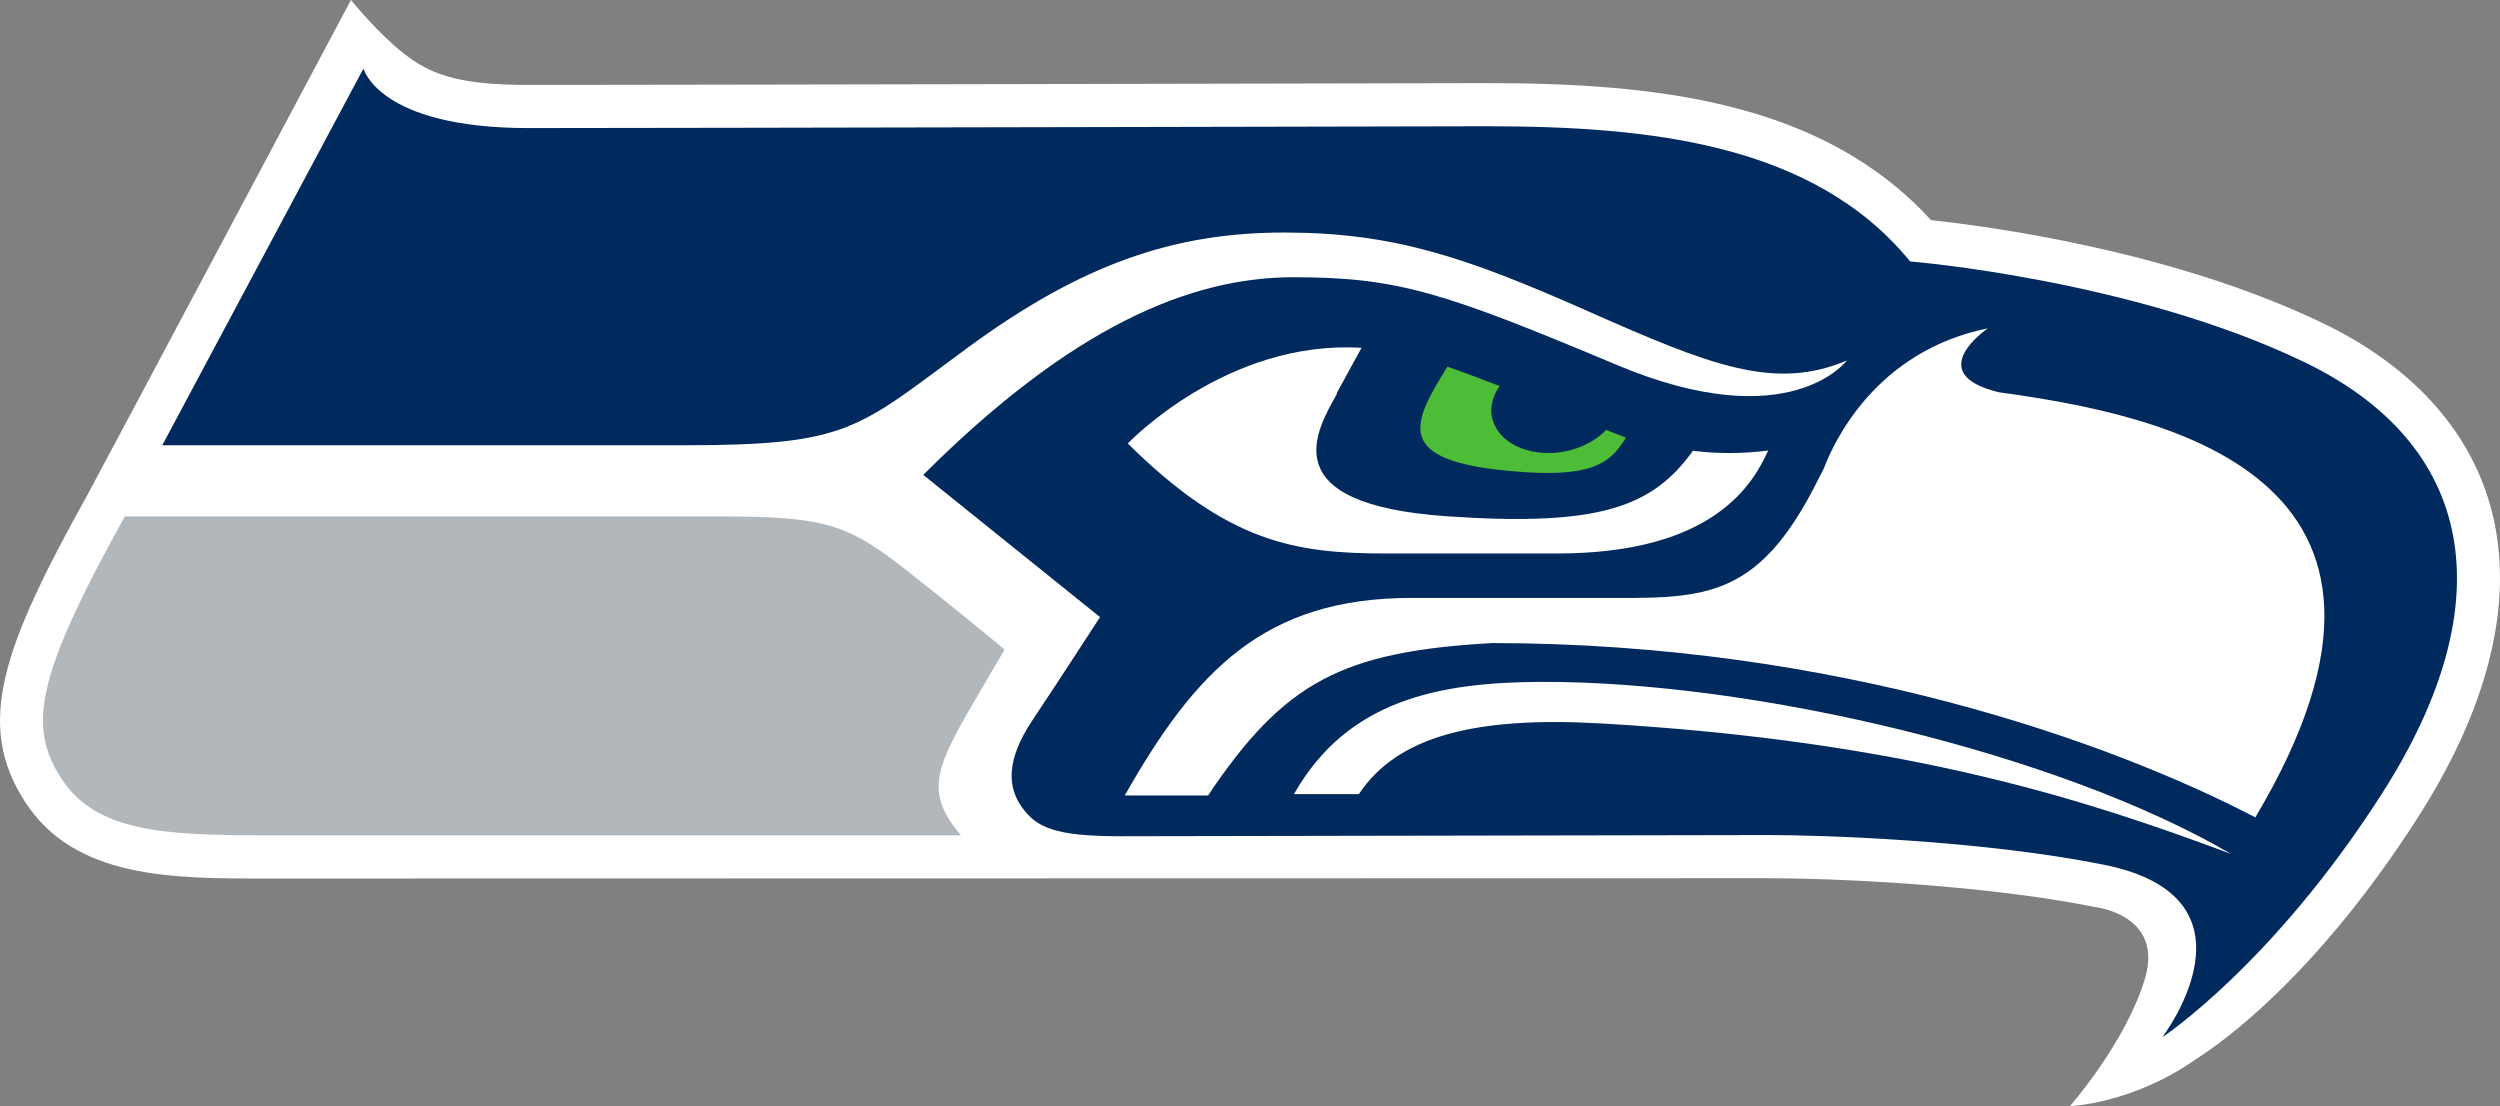 <?xml version="1.0" encoding="UTF-8" standalone="no"?>
<!-- Created with Inkscape (http://www.inkscape.org/) -->

<svg
   xmlns:dc="http://purl.org/dc/elements/1.1/"
   xmlns:cc="http://creativecommons.org/ns#"
   xmlns:rdf="http://www.w3.org/1999/02/22-rdf-syntax-ns#"
   xmlns:svg="http://www.w3.org/2000/svg"
   xmlns="http://www.w3.org/2000/svg"
   xmlns:sodipodi="http://sodipodi.sourceforge.net/DTD/sodipodi-0.dtd"
   xmlns:inkscape="http://www.inkscape.org/namespaces/inkscape"
   width="325.501"
   height="144.021"
   id="svg4591"
   version="1.1"
   inkscape:version="0.48.4 r9939"
   sodipodi:docname="Seattle_Seahawks_Vector_Logo.svg">
  <rect width="100%" height="100%" fill="#808080" stroke="none"/>
  <defs
     id="defs4593" />
  <sodipodi:namedview
     id="base"
     pagecolor="#ffffff"
     bordercolor="#666666"
     borderopacity="1.0"
     inkscape:pageopacity="0.0"
     inkscape:pageshadow="2"
     inkscape:zoom="2.8"
     inkscape:cx="158.45586"
     inkscape:cy="72.010415"
     inkscape:document-units="px"
     inkscape:current-layer="layer1"
     showgrid="false"
     showguides="true"
     inkscape:guide-bbox="true"
     fit-margin-top="0"
     fit-margin-left="0"
     fit-margin-right="0"
     fit-margin-bottom="0"
     inkscape:window-width="1180"
     inkscape:window-height="928"
     inkscape:window-x="700"
     inkscape:window-y="107"
     inkscape:window-maximized="0" />
  <g
     inkscape:label="Layer 1"
     inkscape:groupmode="layer"
     id="layer1"
     transform="translate(-212.25,-460.352)">
    <g
       id="g5932"
       transform="matrix(1.25,0,0,1.25,-93.75,-133.091)">
      <path
         id="path3582"
         style="fill:#ffffff;fill-opacity:1;fill-rule:nonzero;stroke:none"
         d="m 463.033,569.233 c -11.867,-2.374 -27.448,-3.003 -34.028,-3.003 l -156.593,0.033 c -9.742,0 -19.818,0 -24.988,-7.963 -5.244,-8.079 -2.394,-16.03 6.45,-31.938 0.659,-1.18 27.481,-51.607 27.481,-51.607 0,0 2.74,3.405 5.501,5.571 2.727,2.137 5.532,3.276 13.004,3.276 13.271,0 98.89,-0.186 99.764,-0.19 17.379,0 34.935,1.797 46.309,14.274 5.907,0.63 24.969,3.148 40.676,10.662 9.196,4.393 15.26,10.954 17.552,18.967 0.692,2.424 1.038,4.971 1.038,7.614 0,7.605 -2.85,16.03 -8.433,24.787 -11.797,18.503 -22.679,24.971 -23.167,25.319 -6.702,4.716 -13.195,4.938 -13.195,4.938 0,0 5.847,-6.65 7.82,-13.303 1.974,-6.648 -5.192,-7.435 -5.192,-7.435 z"
         inkscape:connector-curvature="0" />
      <path
         id="path3584"
         style="fill:#00295e;fill-opacity:1;fill-rule:nonzero;stroke:none"
         d="M 484.676,512.402 C 466.767,503.84 443.763,501.988 443.763,501.988 433.727,489.724 416.767,487.905 399.625,487.905 c 0,0 -86.334,0.19 -99.764,0.19 -15.632,0 -17.203,-6.201 -17.203,-6.201 l -20.955,39.239 c 0,0 37.296,0 54.42,0 17.126,0 17.985,-1.715 29.345,-10.07 12.066,-8.877 21.697,-12.087 33.098,-12.087 11.395,0 18.94,2.568 31.624,8.189 12.689,5.616 19.431,8.348 26.98,5.136 0,0 -5.942,8.027 -23.925,0.48 -17.981,-7.545 -22.794,-9.15 -33.718,-9.15 -10.773,0 -23.113,5.169 -38.561,20.587 l 18.412,14.814 c 0,0 -4.26,6.58 -7.064,10.782 -2.796,4.2 -2.535,7.007 -1.044,9.057 1.495,2.057 3.378,2.986 10.193,2.986 6.814,0 61.432,-0.124 67.543,-0.124 5.314,0 21.932,0.495 34.906,3.086 17.227,3.446 6.114,17.975 6.114,17.975 0,0 11.536,-7.595 22.956,-25.497 12.737,-19.974 9.597,-36.335 -8.305,-44.897 z"
         inkscape:connector-curvature="0" />
      <path
         id="path3586"
         style="fill:#ffffff;fill-opacity:1;fill-rule:nonzero;stroke:none"
         d="m 453.036,515.62 c -8.144,-1.949 -1.18,-6.667 -1.18,-6.667 -11.721,2.369 -16.082,11.929 -17.089,14.603 -0.187,0.363 -0.381,0.733 -0.578,1.127 -6.484,13.048 -12.325,12.35 -23.397,12.35 -4.509,0 -11.275,0 -18.962,0 -15.36,0 -22.513,7.611 -29.875,20.576 l 8.676,0 c 7.928,-11.805 13.914,-14.988 29.592,-15.873 35.834,0.021 64.398,10.302 79.493,18.157 21.468,-36.052 -10.393,-42.02 -26.678,-44.274 z"
         inkscape:connector-curvature="0" />
      <path
         id="path3588"
         style="fill:#ffffff;fill-opacity:1;fill-rule:nonzero;stroke:none"
         d="m 386.345,557.469 c 4.006,-6.055 12.155,-8.114 25.292,-7.358 32.421,1.879 51.06,8.192 65.544,13.588 -17.86,-10.455 -49.684,-17.989 -71.803,-17.919 -10.811,0.033 -20.251,1.922 -25.797,11.689 l 6.764,0 z"
         inkscape:connector-curvature="0" />
      <path
         id="path3590"
         style="fill:#ffffff;fill-opacity:1;fill-rule:nonzero;stroke:none"
         d="m 421.139,521.705 c -4.225,5.895 -9.79,7.908 -25.574,6.829 -18.362,-1.247 -13.624,-8.984 -11.486,-12.793 0,0 -0.046,0 -0.062,-0.006 0.584,-1.077 1.586,-2.908 2.599,-4.749 -14.071,-0.87 -24.346,9.962 -24.346,9.962 10.488,10.377 17.484,11.459 26.974,11.459 3.299,0 7.986,0 17.74,0 16.494,0 20.479,-7.422 21.991,-10.722 -2.845,0.356 -5.41,0.328 -7.837,0.021 z"
         inkscape:connector-curvature="0" />
      <path
         id="path3592"
         style="fill:#4dbd38;fill-opacity:1;fill-rule:nonzero;stroke:none"
         d="m 413.132,519.949 c -0.336,-0.137 -0.684,-0.278 -1.03,-0.418 -1.617,1.702 -4.407,2.692 -7.11,2.344 -3.558,-0.456 -5.609,-3.041 -4.598,-5.768 0.145,-0.399 0.356,-0.776 0.609,-1.135 -1.823,-0.715 -3.655,-1.402 -5.441,-2.023 -3.654,5.911 -5.795,9.829 6.886,10.898 7.899,0.675 10.043,-0.679 11.702,-3.517 -0.339,-0.128 -0.671,-0.24 -1.019,-0.381 z"
         inkscape:connector-curvature="0" />
      <path
         id="path3594"
         style="fill:#b2b7bb;fill-opacity:1;fill-rule:nonzero;stroke:none"
         d="m 349.438,542.41 c -6.542,11.356 -9.139,13.965 -4.544,19.354 0,0 -59.26,0 -72.482,0 -10.691,0 -17.64,-0.404 -21.216,-5.915 -3.477,-5.352 -2.761,-10.457 6.609,-27.305 0,0 51.021,0 61.627,0 10.61,0 13.338,0.605 19.095,5.074 5.758,4.472 10.911,8.792 10.911,8.792 z"
         inkscape:connector-curvature="0" />
    </g>
  </g>
</svg>
